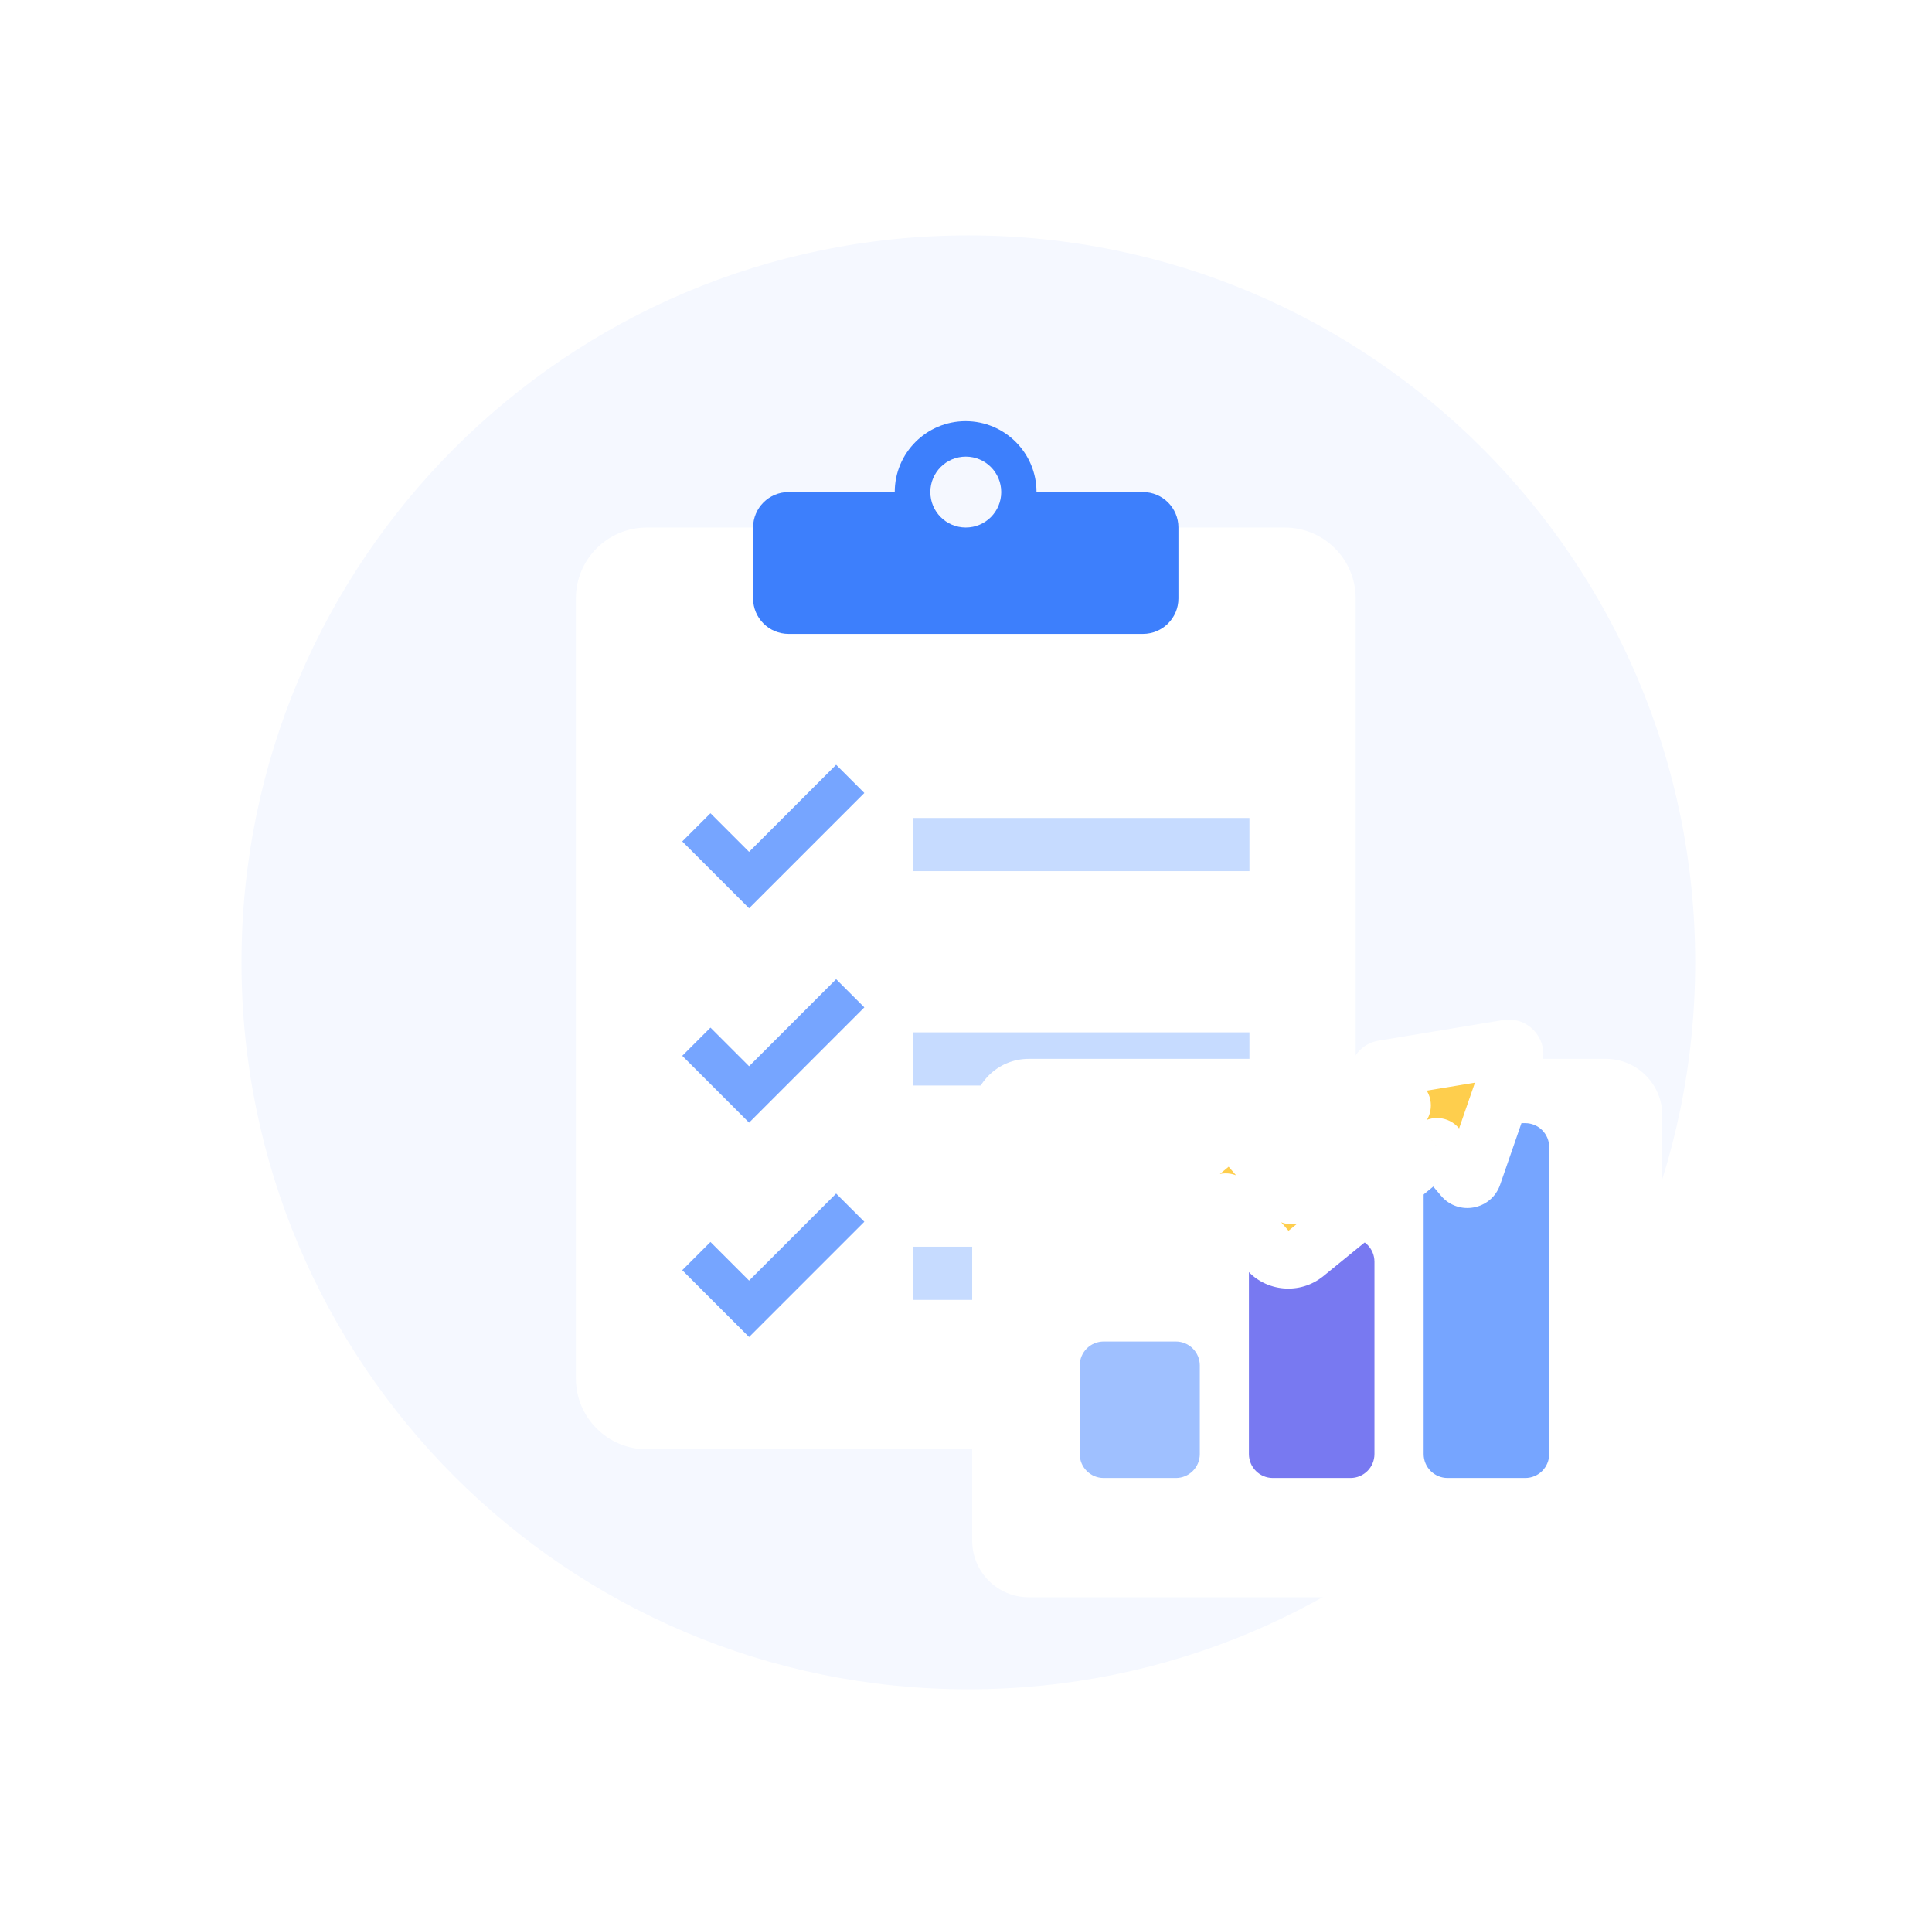<svg width="156" height="155" viewBox="0 0 156 155" fill="none" xmlns="http://www.w3.org/2000/svg">
<g id="impact_report 1">
<path id="Vector" d="M155.5 0H0.5V155H155.5V0Z" fill="white"/>
<path id="Vector_2" d="M78.19 136.379C110.603 136.379 136.879 110.103 136.879 77.69C136.879 45.276 110.603 19 78.19 19C45.776 19 19.5 45.276 19.5 77.69C19.5 110.103 45.776 136.379 78.19 136.379Z" fill="#F5F8FF"/>
<g id="Group" filter="url(#filter0_dd_6246_1250)">
<path id="Vector_3" d="M103.741 36.587H52.224C49.063 36.587 46.5 39.15 46.5 42.311V105.276C46.5 108.437 49.063 111 52.224 111H103.741C106.902 111 109.465 108.437 109.465 105.276V42.311C109.465 39.15 106.902 36.587 103.741 36.587Z" fill="white"/>
<path id="Vector_4" fill-rule="evenodd" clip-rule="evenodd" d="M72.246 33.723C72.247 30.562 74.809 28 77.97 28C81.131 28 83.694 30.562 83.694 33.723H92.291C93.872 33.723 95.153 35.005 95.153 36.585V42.309C95.153 43.89 93.872 45.172 92.291 45.172H63.671C62.09 45.172 60.809 43.89 60.809 42.309V36.585C60.809 35.005 62.09 33.723 63.671 33.723H72.246Z" fill="#3D7FFC"/>
<path id="Vector_5" d="M77.983 36.585C79.564 36.585 80.845 35.304 80.845 33.723C80.845 32.143 79.564 30.861 77.983 30.861C76.403 30.861 75.121 32.143 75.121 33.723C75.121 35.304 76.403 36.585 77.983 36.585Z" fill="#F5F8FF"/>
<path id="Vector_6" fill-rule="evenodd" clip-rule="evenodd" d="M60.485 62.769L57.367 59.651L55.09 61.928L60.485 67.324L62.763 65.047L69.792 58.018L67.514 55.74L60.485 62.769Z" fill="#76A5FF"/>
<path id="Vector_7" d="M100.885 60.034H73.695V64.327H100.885V60.034Z" fill="#C6DBFF"/>
<path id="Vector_8" fill-rule="evenodd" clip-rule="evenodd" d="M60.485 80.077L57.367 76.959L55.09 79.236L60.485 84.632L62.763 82.354L69.792 75.325L67.514 73.048L60.485 80.077Z" fill="#76A5FF"/>
<path id="Vector_9" d="M100.885 77.342H73.695V81.635H100.885V77.342Z" fill="#C6DBFF"/>
<path id="Vector_10" fill-rule="evenodd" clip-rule="evenodd" d="M60.485 97.384L57.367 94.266L55.09 96.544L60.485 101.939L62.763 99.662L69.792 92.633L67.514 90.356L60.485 97.384Z" fill="#76A5FF"/>
<path id="Vector_11" d="M100.885 94.649H73.695V98.942H100.885V94.649Z" fill="#C6DBFF"/>
</g>
<g id="Group_2" filter="url(#filter1_dd_6246_1250)">
<path id="Vector_12" d="M129.657 80H83.068C80.545 80 78.5 82.045 78.5 84.568V118.901C78.5 121.424 80.545 123.469 83.068 123.469H129.657C132.18 123.469 134.225 121.424 134.225 118.901V84.568C134.225 82.045 132.18 80 129.657 80Z" fill="white"/>
</g>
<path id="Vector_13" d="M123.156 90.672H116.887C115.819 90.672 114.953 91.538 114.953 92.606V117.385C114.953 118.453 115.819 119.319 116.887 119.319H123.156C124.224 119.319 125.09 118.453 125.09 117.385V92.606C125.09 91.538 124.224 90.672 123.156 90.672Z" fill="#76A5FF"/>
<path id="Vector_14" d="M109.047 99.927H102.778C101.71 99.927 100.844 100.792 100.844 101.86V117.385C100.844 118.453 101.71 119.319 102.778 119.319H109.047C110.115 119.319 110.981 118.453 110.981 117.385V101.86C110.981 100.792 110.115 99.927 109.047 99.927Z" fill="#7879F1"/>
<path id="Vector_15" d="M94.946 108.301H89.117C88.049 108.301 87.184 109.167 87.184 110.234V117.385C87.184 118.453 88.049 119.319 89.117 119.319H94.946C96.014 119.319 96.879 118.453 96.879 117.385V110.234C96.879 109.167 96.014 108.301 94.946 108.301Z" fill="#9FC0FF"/>
<path id="Vector_16" fill-rule="evenodd" clip-rule="evenodd" d="M121.745 84.625C122.107 84.565 122.401 84.914 122.281 85.26L118.946 94.888C118.823 95.242 118.361 95.328 118.119 95.041L116.033 92.567L105.399 101.23C104.488 101.973 103.152 101.857 102.382 100.969L98.972 97.036L89.741 104.684L86.965 101.334L97.834 92.328C98.745 91.574 100.091 91.685 100.866 92.578L104.287 96.525L113.227 89.241L111.403 87.078C111.161 86.791 111.323 86.35 111.693 86.289L121.745 84.625Z" fill="#FECE4D"/>
<g id="Mask group">
<mask id="mask0_6246_1250" style="mask-type:luminance" maskUnits="userSpaceOnUse" x="83" y="81" width="42" height="27">
<g id="Group_3">
<path id="Vector_17" d="M124.965 81.618H83.965V107.618H124.965V81.618Z" fill="white"/>
<path id="Vector_18" fill-rule="evenodd" clip-rule="evenodd" d="M121.745 84.625C122.107 84.565 122.401 84.914 122.281 85.26L118.946 94.888C118.823 95.242 118.361 95.328 118.119 95.041L116.033 92.567L105.399 101.23C104.488 101.973 103.152 101.857 102.382 100.969L98.972 97.036L89.741 104.684L86.965 101.334L97.834 92.328C98.745 91.574 100.091 91.685 100.866 92.578L104.287 96.525L113.227 89.241L111.403 87.078C111.161 86.791 111.323 86.35 111.693 86.289L121.745 84.625Z" fill="black"/>
</g>
</mask>
<g mask="url(#mask0_6246_1250)">
<path id="Vector_19" d="M116.033 92.567L117.798 91.078C116.985 90.115 115.551 89.981 114.574 90.777L116.033 92.567ZM98.972 97.036L100.717 95.523C99.895 94.574 98.465 94.456 97.499 95.257L98.972 97.036ZM89.741 104.684L87.962 106.158C88.353 106.629 88.915 106.927 89.525 106.984C90.135 107.041 90.743 106.853 91.214 106.463L89.741 104.684ZM86.965 101.334L85.491 99.556C85.02 99.947 84.723 100.509 84.666 101.119C84.608 101.728 84.796 102.336 85.187 102.808L86.965 101.334ZM104.287 96.525L102.542 98.037C103.36 98.98 104.778 99.103 105.746 98.315L104.287 96.525ZM113.227 89.241L114.686 91.031C115.166 90.64 115.469 90.072 115.526 89.456C115.584 88.839 115.392 88.225 114.992 87.752L113.227 89.241ZM124.463 86.016C125.156 84.015 123.457 82.001 121.368 82.347L122.122 86.903C120.756 87.129 119.645 85.812 120.099 84.504L124.463 86.016ZM121.128 95.644L124.463 86.016L120.099 84.504L116.764 94.132L121.128 95.644ZM116.354 96.53C117.751 98.186 120.419 97.69 121.128 95.644L116.764 94.132C117.227 92.793 118.972 92.469 119.885 93.552L116.354 96.53ZM114.267 94.056L116.354 96.53L119.885 93.552L117.798 91.078L114.267 94.056ZM106.858 103.021L117.491 94.357L114.574 90.777L103.941 99.44L106.858 103.021ZM100.637 102.481C102.224 104.313 104.979 104.551 106.858 103.021L103.941 99.44C103.997 99.394 104.079 99.401 104.127 99.456L100.637 102.481ZM97.227 98.548L100.637 102.481L104.127 99.456L100.717 95.523L97.227 98.548ZM91.214 106.463L100.446 98.814L97.499 95.257L88.267 102.906L91.214 106.463ZM85.187 102.808L87.962 106.158L91.519 103.211L88.743 99.861L85.187 102.808ZM96.361 90.55L85.491 99.556L88.438 103.112L99.308 94.106L96.361 90.55ZM102.611 91.066C101.014 89.224 98.238 88.994 96.361 90.55L99.308 94.106C99.252 94.153 99.169 94.146 99.121 94.091L102.611 91.066ZM106.032 95.012L102.611 91.066L99.121 94.091L102.542 98.037L106.032 95.012ZM111.768 87.45L102.828 94.734L105.746 98.315L114.686 91.031L111.768 87.45ZM109.637 88.567L111.462 90.73L114.992 87.752L113.168 85.589L109.637 88.567ZM111.316 84.011C109.179 84.365 108.241 86.911 109.637 88.567L113.168 85.589C114.081 86.671 113.468 88.336 112.07 88.568L111.316 84.011ZM121.368 82.347L111.316 84.011L112.07 88.568L122.122 86.903L121.368 82.347Z" fill="white"/>
</g>
</g>
</g>
<defs>
<filter id="filter0_dd_6246_1250" x="34.5" y="18" width="86.965" height="107" filterUnits="userSpaceOnUse" color-interpolation-filters="sRGB">
<feFlood flood-opacity="0" result="BackgroundImageFix"/>
<feColorMatrix in="SourceAlpha" type="matrix" values="0 0 0 0 0 0 0 0 0 0 0 0 0 0 0 0 0 0 127 0" result="hardAlpha"/>
<feOffset dy="4"/>
<feGaussianBlur stdDeviation="5"/>
<feColorMatrix type="matrix" values="0 0 0 0 0.608 0 0 0 0 0.675 0 0 0 0 0.737 0 0 0 0.35 0"/>
<feBlend mode="normal" in2="BackgroundImageFix" result="effect1_dropShadow_6246_1250"/>
<feColorMatrix in="SourceAlpha" type="matrix" values="0 0 0 0 0 0 0 0 0 0 0 0 0 0 0 0 0 0 127 0" result="hardAlpha"/>
<feOffset dy="2"/>
<feGaussianBlur stdDeviation="6"/>
<feColorMatrix type="matrix" values="0 0 0 0 0.896 0 0 0 0 0.93 0 0 0 0 0.996 0 0 0 0.5 0"/>
<feBlend mode="normal" in2="effect1_dropShadow_6246_1250" result="effect2_dropShadow_6246_1250"/>
<feBlend mode="normal" in="SourceGraphic" in2="effect2_dropShadow_6246_1250" result="shape"/>
</filter>
<filter id="filter1_dd_6246_1250" x="67.538" y="70.865" width="77.65" height="65.394" filterUnits="userSpaceOnUse" color-interpolation-filters="sRGB">
<feFlood flood-opacity="0" result="BackgroundImageFix"/>
<feColorMatrix in="SourceAlpha" type="matrix" values="0 0 0 0 0 0 0 0 0 0 0 0 0 0 0 0 0 0 127 0" result="hardAlpha"/>
<feOffset dy="3.654"/>
<feGaussianBlur stdDeviation="4.568"/>
<feColorMatrix type="matrix" values="0 0 0 0 0.608 0 0 0 0 0.675 0 0 0 0 0.737 0 0 0 0.35 0"/>
<feBlend mode="normal" in2="BackgroundImageFix" result="effect1_dropShadow_6246_1250"/>
<feColorMatrix in="SourceAlpha" type="matrix" values="0 0 0 0 0 0 0 0 0 0 0 0 0 0 0 0 0 0 127 0" result="hardAlpha"/>
<feOffset dy="1.827"/>
<feGaussianBlur stdDeviation="5.481"/>
<feColorMatrix type="matrix" values="0 0 0 0 0.896 0 0 0 0 0.93 0 0 0 0 0.996 0 0 0 0.5 0"/>
<feBlend mode="normal" in2="effect1_dropShadow_6246_1250" result="effect2_dropShadow_6246_1250"/>
<feBlend mode="normal" in="SourceGraphic" in2="effect2_dropShadow_6246_1250" result="shape"/>
</filter>
</defs>
</svg>
